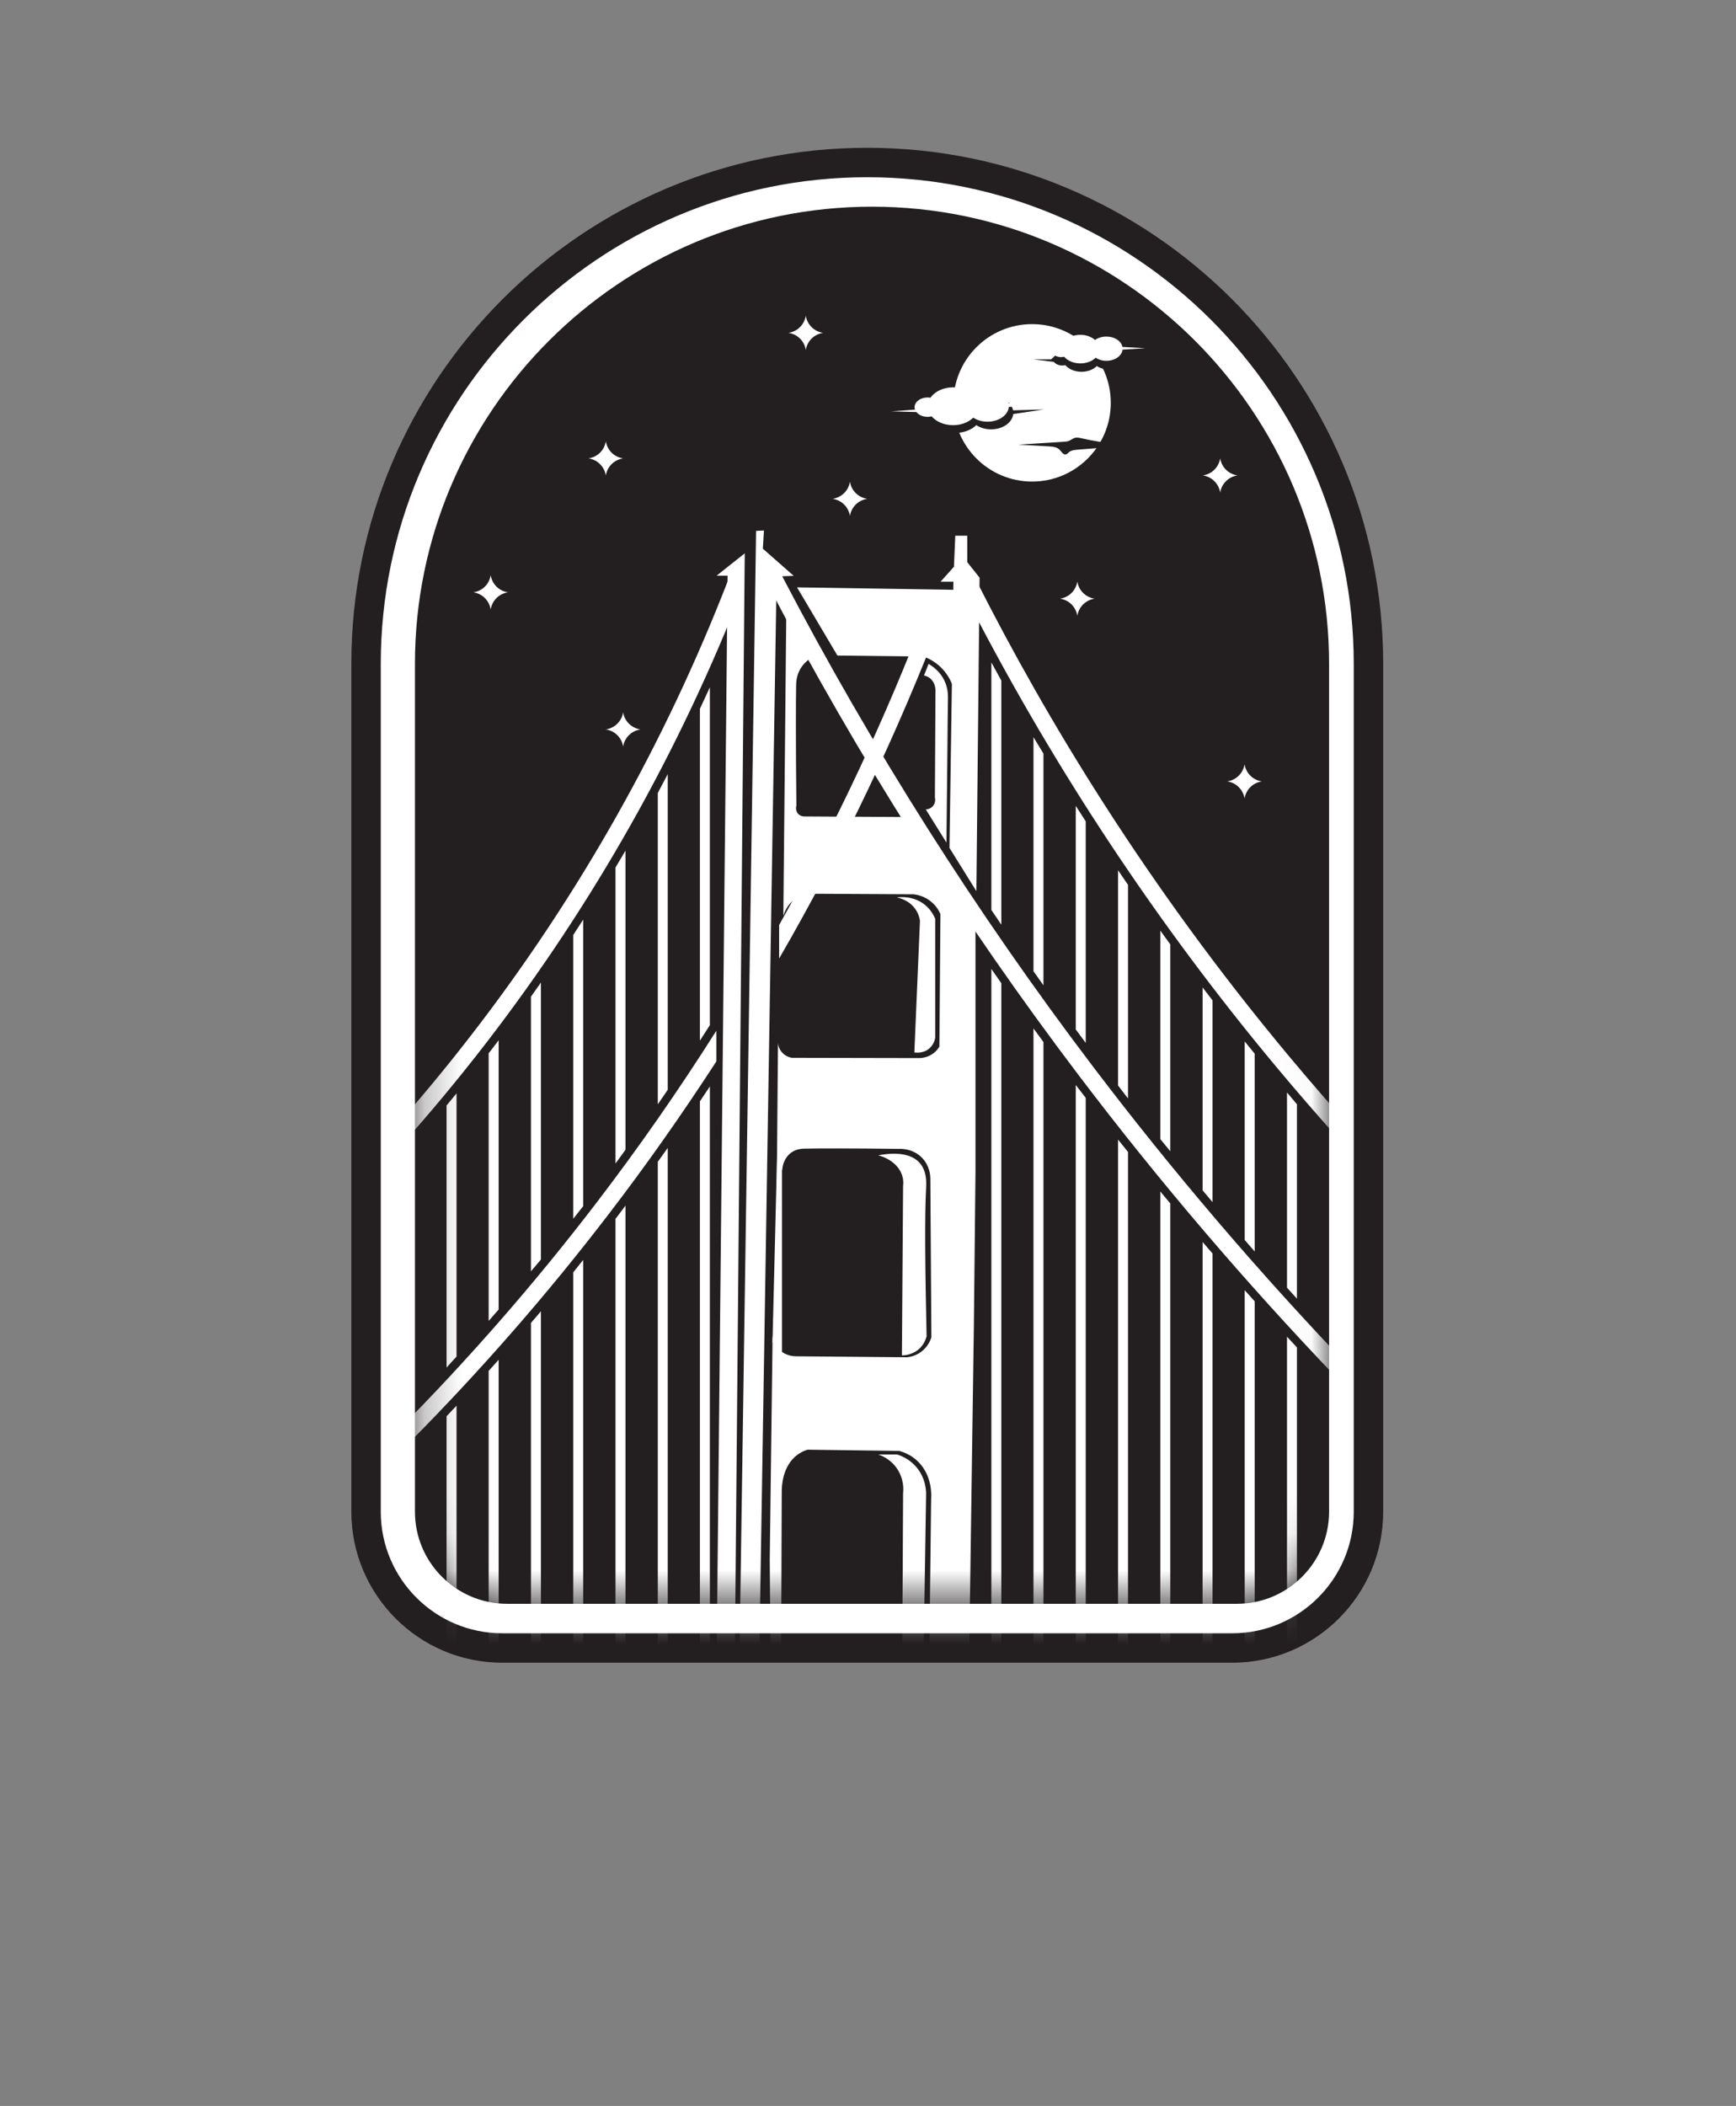 <svg width="47" height="57" viewBox="0 0 47 57" fill="none" xmlns="http://www.w3.org/2000/svg">
<rect x="0" y="0" width="47" height="57" fill="#808080" stroke="none"/>
<path d="M23.609 4.398C16.114 4.398 10.039 10.474 10.039 17.968V40.916C10.039 42.953 11.69 44.605 13.727 44.605H33.491C35.528 44.605 37.179 42.953 37.179 40.916V17.968C37.179 10.474 31.103 4.398 23.609 4.398H23.609Z" fill="white"/>
<path d="M23.609 5.594C16.785 5.594 11.234 11.145 11.234 17.968V40.916C11.234 42.291 12.353 43.409 13.727 43.409H33.49C34.864 43.409 35.983 42.291 35.983 40.916V17.968C35.983 11.145 30.431 5.594 23.608 5.594H23.609Z" fill="#231F20"/>
<path d="M33.362 45.004H13.598C11.345 45.004 9.512 43.17 9.512 40.916V17.968C9.511 10.266 15.778 4 23.48 4C31.182 4 37.448 10.266 37.448 17.968V40.917C37.448 43.17 35.615 45.004 33.361 45.004L33.362 45.004ZM23.48 4.797C16.217 4.797 10.309 10.706 10.309 17.968V40.917C10.309 42.731 11.784 44.207 13.598 44.207H33.361C35.175 44.207 36.651 42.731 36.651 40.917V17.968C36.651 10.706 30.743 4.797 23.48 4.797Z" fill="#231F20"/>
<mask id="mask0_1_1832" style="mask-type:luminance" maskUnits="userSpaceOnUse" x="11" y="5" width="25" height="39">
<path d="M23.609 5.586C16.785 5.586 11.234 11.137 11.234 17.96V40.908C11.234 42.283 12.353 43.401 13.727 43.401H33.49C34.864 43.401 35.983 42.283 35.983 40.908V17.96C35.983 11.137 30.431 5.586 23.608 5.586H23.609Z" fill="white"/>
</mask>
<g mask="url(#mask0_1_1832)">
<path d="M21.579 15.898L22.672 17.743C23.291 17.75 23.911 17.757 24.53 17.764C24.709 17.774 24.887 17.784 25.064 17.793C25.163 17.834 25.306 17.908 25.447 18.038C25.635 18.211 25.728 18.401 25.773 18.511C25.814 18.781 25.856 19.05 25.898 19.32V15.964H25.836L21.578 15.898H21.579Z" fill="white"/>
<path d="M25.465 15.744H25.812C25.777 18.146 25.742 20.548 25.706 22.95C25.949 23.34 26.192 23.73 26.434 24.12L26.521 15.636L26.188 15.216V14.5H25.863L25.827 15.339L25.465 15.744V15.744Z" fill="white"/>
<path d="M25.016 18.284C25.057 18.179 25.098 18.074 25.14 17.969C25.276 18.051 25.451 18.187 25.56 18.404C25.673 18.628 25.666 18.84 25.665 18.919C25.655 19.393 25.648 20.84 25.624 22.805C25.438 22.506 25.251 22.206 25.064 21.907C25.081 21.907 25.181 21.904 25.255 21.821C25.345 21.72 25.314 21.591 25.311 21.58C25.316 20.61 25.321 19.64 25.327 18.67C25.325 18.64 25.315 18.456 25.166 18.348C25.111 18.308 25.055 18.291 25.016 18.284Z" fill="white"/>
<path d="M27.11 18.421C27.019 18.258 26.929 18.093 26.84 17.93V24.63C26.93 24.763 27.019 24.895 27.11 25.028V18.421Z" fill="white"/>
<path d="M20.559 44.656C20.713 35.084 20.867 25.511 21.021 15.939C21.078 15.824 21.135 15.71 21.192 15.596C21.291 15.592 21.39 15.589 21.489 15.586C21.21 15.341 20.931 15.096 20.653 14.851L20.683 14.359C20.612 14.363 20.541 14.366 20.47 14.369C20.321 24.463 20.172 34.556 20.023 44.65C20.202 44.651 20.381 44.654 20.559 44.656V44.656Z" fill="white"/>
<path d="M19.405 44.645H19.897C19.985 34.756 20.074 24.866 20.163 14.977C19.91 15.178 19.656 15.38 19.402 15.581H19.699C19.601 25.269 19.503 34.957 19.405 44.645L19.405 44.645Z" fill="white"/>
<path d="M21.149 44.651C21.155 43.222 21.16 41.792 21.165 40.363C21.165 40.267 21.168 39.681 21.595 39.371C21.66 39.324 21.747 39.274 21.861 39.238C22.69 39.249 23.519 39.26 24.348 39.271C24.471 39.305 24.664 39.379 24.84 39.545C25.251 39.934 25.216 40.492 25.209 40.58L25.162 44.651H26.241C26.283 41.736 26.324 38.822 26.366 35.907C26.381 34.511 26.395 33.116 26.41 31.72V24.856C25.802 23.942 25.195 23.028 24.587 22.114C23.646 22.109 22.705 22.104 21.765 22.098C21.742 22.097 21.676 22.091 21.621 22.04C21.559 21.982 21.537 21.89 21.561 21.8C21.542 20.111 21.547 18.874 21.554 18.558C21.556 18.468 21.561 18.276 21.678 18.087C21.747 17.976 21.829 17.902 21.888 17.858L21.287 16.648C21.26 19.363 21.234 22.076 21.208 24.791C21.23 24.713 21.303 24.494 21.52 24.335C21.647 24.241 21.775 24.205 21.852 24.19C22.814 24.195 23.776 24.2 24.738 24.205C24.826 24.215 25.043 24.255 25.237 24.429C25.362 24.54 25.428 24.663 25.461 24.74C25.452 25.936 25.442 27.131 25.433 28.327C25.404 28.376 25.356 28.442 25.281 28.501C25.132 28.618 24.971 28.635 24.904 28.638C23.75 28.636 22.595 28.634 21.44 28.631C21.411 28.627 21.251 28.599 21.144 28.45C21.088 28.373 21.069 28.295 21.063 28.233C21.051 29.615 21.04 30.996 21.028 32.378C21.081 32.117 21.134 31.857 21.187 31.597C21.192 31.558 21.229 31.325 21.44 31.184C21.568 31.099 21.703 31.092 21.766 31.09C22.09 31.081 23.043 31.079 24.331 31.096C24.38 31.093 24.716 31.079 24.968 31.343C25.173 31.558 25.186 31.817 25.188 31.881C25.197 33.319 25.206 34.758 25.216 36.197C25.195 36.263 25.128 36.447 24.941 36.587C24.787 36.702 24.631 36.728 24.559 36.736C23.553 36.727 22.547 36.719 21.541 36.71C21.508 36.71 21.229 36.707 21.043 36.471C20.963 36.372 20.93 36.267 20.917 36.176C20.891 38.189 20.866 40.202 20.84 42.214C20.846 43.026 20.853 43.839 20.859 44.651H21.149L21.149 44.651Z" fill="white"/>
<path d="M24.278 24.291C24.344 24.303 24.613 24.362 24.784 24.609C24.866 24.728 24.895 24.845 24.907 24.92C24.856 26.109 24.805 27.297 24.755 28.486C24.784 28.491 24.991 28.523 25.16 28.378C25.284 28.27 25.312 28.13 25.319 28.088V24.869C25.282 24.779 25.203 24.624 25.044 24.493C24.729 24.236 24.351 24.28 24.277 24.291L24.278 24.291Z" fill="white"/>
<path d="M24.291 39.758C24.482 40.045 24.459 40.337 24.45 40.416C24.443 41.829 24.436 43.241 24.429 44.654H25.007C25.029 43.266 25.05 41.877 25.072 40.489C25.076 40.398 25.082 40.045 24.826 39.729C24.629 39.486 24.383 39.397 24.284 39.367H23.777C23.856 39.393 24.112 39.488 24.291 39.758V39.758Z" fill="white"/>
<path d="M23.778 31.27C24.029 31.222 24.6 31.147 24.893 31.469C25.1 31.697 25.08 32.022 25.073 32.155C25.031 32.925 25.046 34.305 25.086 36.169C25.069 36.235 25.027 36.365 24.913 36.482C24.721 36.678 24.472 36.685 24.418 36.686C24.428 35.156 24.439 33.627 24.45 32.098C24.459 32.035 24.482 31.805 24.291 31.578C24.112 31.366 23.856 31.291 23.777 31.27L23.778 31.27Z" fill="white"/>
<path d="M21.172 36.738C21.086 36.604 21 36.47 20.914 36.336C20.956 34.643 20.997 32.95 21.039 31.258H21.172V36.738Z" fill="white"/>
<path d="M49.737 42.378C44.01 38.633 38.898 34.087 34.545 28.866C31.373 25.063 28.606 20.897 26.32 16.484C26.36 16.231 26.399 15.979 26.439 15.727C28.328 19.457 31.033 23.953 34.89 28.578C40.181 34.924 45.727 39.22 49.984 42.002L49.738 42.378L49.737 42.378Z" fill="white"/>
<path d="M44.088 44.653H44.498L44.617 44.509C39.011 39.885 33.952 34.617 29.579 28.852C26.425 24.696 23.6 20.238 21.18 15.602L20.781 15.81C23.213 20.468 26.052 24.948 29.22 29.124C33.551 34.833 38.552 40.055 44.088 44.652V44.653Z" fill="white"/>
<path d="M2.261 38.625L2.004 38.257C6.117 35.384 9.753 31.916 12.811 27.948C15.684 24.22 18.005 20.104 19.71 15.711L20.13 15.874C18.409 20.306 16.066 24.461 13.167 28.223C10.081 32.226 6.412 35.726 2.261 38.625V38.625Z" fill="white"/>
<path d="M19.219 18.602C19.13 18.797 19.04 18.991 18.949 19.185V28.166C19.039 28.026 19.13 27.887 19.219 27.747V18.602V18.602Z" fill="white"/>
<path d="M19.219 44.655V29.406C19.13 29.541 19.039 29.674 18.949 29.809V44.655H19.219Z" fill="white"/>
<path d="M18.078 44.648V31.07C17.989 31.196 17.898 31.32 17.809 31.445V44.648H18.078Z" fill="white"/>
<path d="M18.078 20.953C17.989 21.124 17.899 21.293 17.809 21.463V29.89C17.899 29.759 17.989 29.628 18.078 29.497V20.953Z" fill="white"/>
<path d="M16.934 44.651V32.633C16.844 32.752 16.755 32.873 16.664 32.991V44.651H16.934Z" fill="white"/>
<path d="M16.934 23.024C16.845 23.176 16.755 23.328 16.664 23.48V31.493C16.755 31.369 16.844 31.245 16.934 31.12V23.023V23.024Z" fill="white"/>
<path d="M15.789 44.649V34.102C15.7 34.213 15.61 34.325 15.52 34.437V44.649H15.789Z" fill="white"/>
<path d="M15.789 24.891C15.7 25.03 15.61 25.168 15.52 25.306V32.987C15.609 32.873 15.701 32.761 15.789 32.647V24.891V24.891Z" fill="white"/>
<path d="M14.645 44.651V35.492C14.555 35.597 14.465 35.701 14.375 35.806V44.651H14.645Z" fill="white"/>
<path d="M14.645 26.594C14.555 26.721 14.466 26.85 14.375 26.976V34.41C14.464 34.303 14.556 34.199 14.645 34.091V26.594Z" fill="white"/>
<path d="M13.5 28.156C13.447 28.225 13.396 28.295 13.343 28.364C13.306 28.412 13.268 28.459 13.23 28.507V35.752C13.32 35.65 13.411 35.547 13.5 35.444V28.157V28.156Z" fill="white"/>
<path d="M13.5 44.653V36.805C13.411 36.905 13.32 37.004 13.23 37.104V44.653H13.5Z" fill="white"/>
<path d="M12.36 44.652V38.047C12.27 38.142 12.18 38.237 12.09 38.332V44.652H12.36Z" fill="white"/>
<path d="M12.36 29.594C12.27 29.703 12.181 29.812 12.09 29.921V37.015C12.181 36.917 12.269 36.815 12.36 36.716V29.594Z" fill="white"/>
<path d="M35.113 29.888C35.023 29.783 34.934 29.676 34.844 29.57V34.853C34.933 34.952 35.023 35.051 35.113 35.15V29.887V29.888Z" fill="white"/>
<path d="M35.113 44.648V36.469C35.024 36.372 34.934 36.277 34.844 36.18V44.648H35.113Z" fill="white"/>
<path d="M33.969 28.52C33.879 28.41 33.789 28.299 33.699 28.188V33.562C33.789 33.665 33.878 33.77 33.969 33.873V28.52V28.52Z" fill="white"/>
<path d="M33.969 44.652V35.221C33.879 35.121 33.789 35.023 33.699 34.922V44.652H33.969Z" fill="white"/>
<path d="M32.828 27.078C32.738 26.962 32.648 26.844 32.559 26.727V32.218C32.648 32.325 32.738 32.431 32.828 32.538V27.078Z" fill="white"/>
<path d="M32.828 44.655V33.928C32.739 33.824 32.648 33.722 32.559 33.617V44.655H32.828Z" fill="white"/>
<path d="M31.684 44.647V32.572C31.594 32.464 31.504 32.359 31.414 32.25V44.647H31.684Z" fill="white"/>
<path d="M31.684 25.56C31.593 25.436 31.504 25.312 31.414 25.188V30.831C31.503 30.941 31.594 31.051 31.684 31.161V25.56Z" fill="white"/>
<path d="M30.539 44.653V31.179C30.449 31.067 30.359 30.957 30.27 30.844V44.653H30.539Z" fill="white"/>
<path d="M30.539 23.949C30.449 23.818 30.359 23.687 30.27 23.555V29.381C30.36 29.497 30.449 29.615 30.539 29.731V23.949V23.949Z" fill="white"/>
<path d="M29.395 44.647V29.715C29.305 29.598 29.215 29.485 29.125 29.367V44.648H29.395V44.647Z" fill="white"/>
<path d="M29.395 22.231C29.305 22.091 29.214 21.953 29.125 21.812V27.864C29.215 27.985 29.304 28.107 29.395 28.228V22.231Z" fill="white"/>
<path d="M28.25 44.651V28.204C28.16 28.081 28.07 27.959 27.98 27.836V44.651H28.25Z" fill="white"/>
<path d="M28.25 20.397C28.161 20.249 28.069 20.102 27.98 19.953V26.288C28.07 26.415 28.16 26.542 28.25 26.668V20.397Z" fill="white"/>
<path d="M27.11 44.644V26.613C27.018 26.484 26.93 26.356 26.84 26.227V44.644H27.11Z" fill="white"/>
<path d="M25.526 16.637L25.105 16.477C23.978 19.432 22.636 22.292 21.094 25.036V25.944C22.813 22.972 24.296 19.861 25.526 16.637H25.526Z" fill="white"/>
<path d="M16.114 32.6C12.827 36.888 8.995 40.752 4.727 44.086L5.003 44.44C9.302 41.084 13.161 37.192 16.471 32.873C17.502 31.53 18.474 30.146 19.394 28.729V27.898C18.373 29.512 17.279 31.081 16.114 32.6Z" fill="white"/>
</g>
<path d="M16.57 12.264C16.439 12.141 16.409 11.992 16.402 11.945C16.394 11.992 16.365 12.141 16.233 12.264C16.115 12.374 15.982 12.4 15.934 12.407C15.982 12.414 16.115 12.44 16.233 12.551C16.365 12.674 16.394 12.823 16.402 12.869C16.409 12.823 16.439 12.674 16.57 12.551C16.689 12.44 16.821 12.414 16.87 12.407C16.821 12.4 16.689 12.374 16.57 12.264Z" fill="white"/>
<path d="M21.984 8.865C21.853 8.742 21.823 8.593 21.816 8.547C21.808 8.593 21.779 8.742 21.648 8.865C21.529 8.976 21.396 9.002 21.348 9.009C21.396 9.016 21.529 9.042 21.648 9.153C21.779 9.275 21.808 9.424 21.816 9.471C21.823 9.424 21.853 9.275 21.984 9.153C22.103 9.042 22.235 9.016 22.284 9.009C22.235 9.002 22.103 8.976 21.984 8.865Z" fill="white"/>
<path d="M33.203 12.725C33.072 12.602 33.042 12.453 33.035 12.406C33.027 12.453 32.998 12.602 32.866 12.725C32.748 12.835 32.615 12.861 32.566 12.868C32.615 12.875 32.748 12.901 32.866 13.012C32.998 13.135 33.027 13.284 33.035 13.33C33.042 13.284 33.072 13.135 33.203 13.012C33.322 12.901 33.454 12.875 33.503 12.868C33.454 12.861 33.322 12.835 33.203 12.725Z" fill="white"/>
<path d="M33.863 21.006C33.732 20.883 33.702 20.734 33.695 20.688C33.687 20.734 33.658 20.883 33.526 21.006C33.408 21.117 33.275 21.142 33.227 21.149C33.275 21.157 33.408 21.182 33.526 21.293C33.658 21.416 33.687 21.565 33.695 21.611C33.702 21.565 33.732 21.416 33.863 21.293C33.982 21.182 34.114 21.157 34.163 21.149C34.114 21.142 33.982 21.117 33.863 21.006Z" fill="white"/>
<path d="M29.336 16.06C29.204 15.938 29.175 15.789 29.167 15.742C29.16 15.789 29.13 15.938 28.999 16.06C28.881 16.171 28.748 16.197 28.699 16.204C28.748 16.211 28.881 16.237 28.999 16.348C29.13 16.471 29.16 16.619 29.167 16.666C29.175 16.619 29.204 16.471 29.336 16.348C29.454 16.237 29.587 16.211 29.636 16.204C29.587 16.197 29.454 16.171 29.336 16.06Z" fill="white"/>
<path d="M23.179 13.357C23.048 13.235 23.018 13.086 23.011 13.039C23.004 13.086 22.974 13.235 22.843 13.357C22.724 13.468 22.592 13.494 22.543 13.501C22.592 13.508 22.724 13.534 22.843 13.645C22.974 13.768 23.004 13.916 23.011 13.963C23.018 13.916 23.048 13.768 23.179 13.645C23.298 13.534 23.43 13.508 23.479 13.501C23.43 13.494 23.298 13.468 23.179 13.357Z" fill="white"/>
<path d="M13.453 15.889C13.322 15.766 13.292 15.617 13.285 15.57C13.277 15.617 13.248 15.766 13.116 15.889C12.998 15.999 12.865 16.025 12.816 16.032C12.865 16.039 12.998 16.065 13.116 16.176C13.248 16.299 13.277 16.448 13.285 16.494C13.292 16.448 13.322 16.299 13.453 16.176C13.572 16.065 13.704 16.039 13.753 16.032C13.704 16.025 13.572 15.999 13.453 15.889Z" fill="white"/>
<path d="M17.039 19.599C16.907 19.477 16.878 19.328 16.87 19.281C16.863 19.328 16.834 19.477 16.702 19.599C16.584 19.71 16.451 19.736 16.402 19.743C16.451 19.75 16.584 19.776 16.702 19.887C16.834 20.01 16.863 20.159 16.87 20.205C16.878 20.159 16.907 20.01 17.039 19.887C17.157 19.776 17.29 19.75 17.339 19.743C17.29 19.736 17.157 19.71 17.039 19.599Z" fill="white"/>
<path d="M27.943 13.034C29.12 13.034 30.073 12.081 30.073 10.904C30.073 9.727 29.12 8.773 27.943 8.773C26.766 8.773 25.812 9.727 25.812 10.904C25.812 12.081 26.766 13.034 27.943 13.034Z" fill="white"/>
<path d="M28.257 11.083C27.981 11.091 27.704 11.098 27.428 11.106C27.385 10.888 27.135 10.72 26.831 10.72C26.667 10.72 26.518 10.769 26.409 10.848C26.278 10.732 26.084 10.656 25.865 10.656C25.587 10.656 25.349 10.775 25.231 10.947C25.205 10.943 25.178 10.94 25.151 10.94C25.047 10.94 24.992 11.02 24.784 11.213C24.763 11.232 24.746 11.248 24.736 11.257H24.07C24.326 11.288 24.581 11.319 24.836 11.35C24.9 11.43 25.016 11.484 25.151 11.484C25.19 11.484 25.227 11.479 25.263 11.47C25.39 11.618 25.611 11.718 25.865 11.718C26.097 11.718 26.301 11.634 26.432 11.507C26.538 11.577 26.677 11.621 26.831 11.621C27.149 11.621 27.408 11.438 27.432 11.206C27.707 11.165 27.983 11.124 28.258 11.083L28.257 11.083Z" fill="#231F20"/>
<path d="M28.13 10.966C27.857 10.95 27.584 10.934 27.311 10.918C27.27 10.708 27.029 10.546 26.735 10.546C26.576 10.546 26.434 10.593 26.329 10.669C26.202 10.557 26.015 10.484 25.803 10.484C25.535 10.484 25.305 10.599 25.192 10.765C25.167 10.761 25.141 10.758 25.114 10.758C24.919 10.758 24.761 10.876 24.761 11.021C24.761 11.044 24.766 11.066 24.774 11.087C24.559 11.103 24.344 11.119 24.129 11.134C24.356 11.141 24.584 11.147 24.811 11.153C24.872 11.231 24.985 11.283 25.114 11.283C25.152 11.283 25.188 11.277 25.223 11.269C25.345 11.412 25.558 11.508 25.803 11.508C26.027 11.508 26.224 11.428 26.35 11.304C26.453 11.372 26.587 11.414 26.735 11.414C27.042 11.414 27.291 11.238 27.314 11.014C27.586 10.998 27.858 10.982 28.13 10.966L28.13 10.966Z" fill="white"/>
<path d="M31.025 9.6C30.823 9.606 30.622 9.611 30.42 9.617C30.389 9.458 30.207 9.336 29.985 9.336C29.865 9.336 29.757 9.371 29.678 9.429C29.582 9.344 29.441 9.289 29.281 9.289C29.078 9.289 28.905 9.376 28.819 9.501C28.8 9.498 28.78 9.496 28.76 9.496C28.684 9.496 28.645 9.554 28.493 9.695C28.477 9.709 28.465 9.721 28.457 9.727H27.973C28.159 9.75 28.345 9.772 28.531 9.794C28.577 9.853 28.662 9.893 28.761 9.893C28.789 9.893 28.816 9.889 28.842 9.883C28.934 9.991 29.096 10.063 29.281 10.063C29.45 10.063 29.599 10.002 29.694 9.909C29.772 9.96 29.873 9.992 29.985 9.992C30.217 9.992 30.405 9.859 30.423 9.689C30.624 9.66 30.825 9.63 31.025 9.6H31.025Z" fill="#231F20"/>
<path d="M31.008 9.426C30.802 9.414 30.595 9.402 30.389 9.39C30.358 9.232 30.176 9.109 29.954 9.109C29.834 9.109 29.726 9.145 29.647 9.202C29.551 9.118 29.41 9.062 29.25 9.062C29.047 9.062 28.874 9.149 28.788 9.275C28.769 9.271 28.749 9.269 28.729 9.269C28.582 9.269 28.462 9.358 28.462 9.468C28.462 9.485 28.466 9.502 28.472 9.518C28.309 9.53 28.147 9.542 27.984 9.554C28.156 9.559 28.328 9.563 28.5 9.568C28.546 9.627 28.631 9.666 28.729 9.666C28.758 9.666 28.785 9.662 28.811 9.656C28.903 9.764 29.065 9.836 29.25 9.836C29.419 9.836 29.568 9.775 29.663 9.683C29.741 9.734 29.842 9.766 29.954 9.766C30.186 9.766 30.374 9.632 30.392 9.463C30.597 9.451 30.803 9.439 31.008 9.426H31.008Z" fill="white"/>
<path d="M29.11 11.849C29.167 11.836 29.226 11.85 29.284 11.863C29.943 12.018 30.628 12.065 31.303 12.002C30.595 12.058 29.887 12.114 29.179 12.171C29.094 12.177 29.002 12.187 28.937 12.242C28.912 12.263 28.891 12.291 28.859 12.299C28.786 12.318 28.739 12.225 28.686 12.171C28.614 12.098 28.502 12.088 28.399 12.082C28.122 12.066 27.844 12.051 27.566 12.035C27.982 12.008 28.398 11.982 28.814 11.956C28.85 11.953 28.888 11.951 28.923 11.939C28.989 11.918 29.042 11.865 29.11 11.849V11.849Z" fill="#231F20"/>
</svg>
